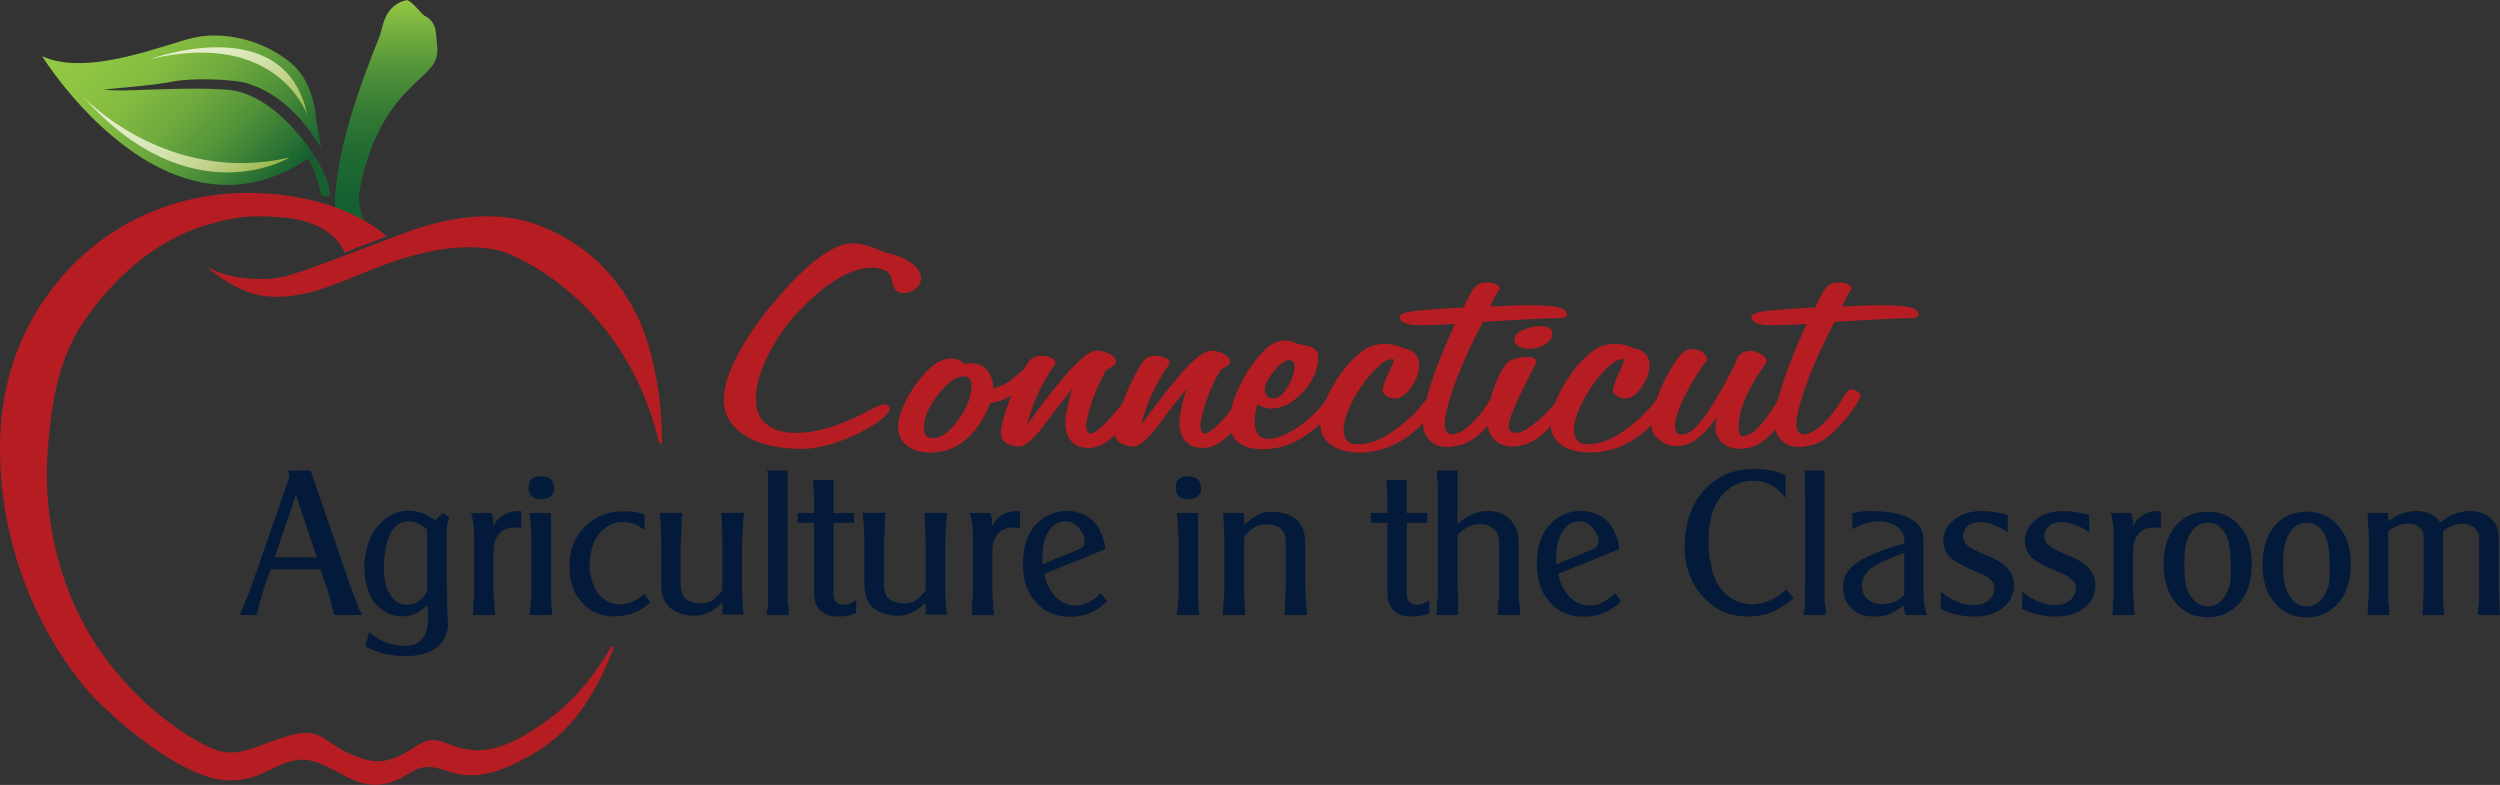 <?xml version="1.0" encoding="UTF-8"?>
<svg id="Layer_1" data-name="Layer 1" xmlns="http://www.w3.org/2000/svg" xmlns:xlink="http://www.w3.org/1999/xlink" viewBox="0 0 747.77 234.78">
  <rect x="0" y="0" width="747.77" height="234.78" fill="#333333" stroke="none"/>
  <defs>
    <style>
      .cls-1 {
        fill: url(#linear-gradient);
      }

      .cls-1, .cls-2, .cls-3, .cls-4, .cls-5, .cls-6, .cls-7 {
        stroke-width: 0px;
      }

      .cls-2 {
        fill: #b61d22;
      }

      .cls-3 {
        fill: url(#linear-gradient-4);
      }

      .cls-4 {
        fill: url(#linear-gradient-2);
      }

      .cls-5 {
        fill: url(#linear-gradient-3);
      }

      .cls-6 {
        fill: #041a3a;
      }

      .cls-7 {
        fill: #185f30;
      }
    </style>
    <linearGradient id="linear-gradient" x1="115.51" y1="0" x2="115.51" y2="70.37" gradientUnits="userSpaceOnUse">
      <stop offset="0" stop-color="#94c944"/>
      <stop offset=".13" stop-color="#75af3f"/>
      <stop offset=".3" stop-color="#519239"/>
      <stop offset=".47" stop-color="#357b35"/>
      <stop offset=".65" stop-color="#216b32"/>
      <stop offset=".82" stop-color="#156130"/>
      <stop offset="1" stop-color="#125e30"/>
    </linearGradient>
    <linearGradient id="linear-gradient-2" x1="359.1" y1="120.24" x2="280.23" y2="120.24" gradientTransform="translate(369.44 166.69) rotate(-135.3) scale(1 -1)" gradientUnits="userSpaceOnUse">
      <stop offset="0" stop-color="#94c944"/>
      <stop offset=".17" stop-color="#8fc543"/>
      <stop offset=".35" stop-color="#83bb41"/>
      <stop offset=".53" stop-color="#6faa3e"/>
      <stop offset=".71" stop-color="#529339"/>
      <stop offset=".88" stop-color="#2e7534"/>
      <stop offset="1" stop-color="#125e30"/>
    </linearGradient>
    <linearGradient id="linear-gradient-3" x1="342.14" y1="129.25" x2="285.16" y2="129.25" gradientTransform="translate(369.44 166.69) rotate(-135.3) scale(1 -1)" gradientUnits="userSpaceOnUse">
      <stop offset="0" stop-color="#e6f0cf"/>
      <stop offset=".19" stop-color="#e4eecb"/>
      <stop offset=".36" stop-color="#dee9c0"/>
      <stop offset=".52" stop-color="#d4e2ae"/>
      <stop offset=".67" stop-color="#c6d794"/>
      <stop offset=".82" stop-color="#b3c873"/>
      <stop offset=".97" stop-color="#9db74c"/>
      <stop offset="1" stop-color="#99b443"/>
    </linearGradient>
    <linearGradient id="linear-gradient-4" x1="335.4" y1="109.32" x2="290.33" y2="109.32" xlink:href="#linear-gradient-3"/>
  </defs>
  <path class="cls-1" d="M126.97,4.71c-1.31-.89-3.23-3.92-5.25-4.71-7.02,1.58-7.17,8.36-8.25,11.05-6.4,15.96-11.95,31.59-13.23,47.39-.08,1.02-.89,11.18,7.56,11.9,5.37.45-1.7-5.85-.23-13.39,1.96-10.1,5.64-21.77,16.11-31.63,5.42-5.1,7.71-6.63,7.02-12.12-.36-2.82.25-6.55-3.74-8.49Z"/>
  <path class="cls-2" d="M157.56,226.58c.99-.55,1.97-1.13,2.92-1.7,5.93-3.56,10.76-8.49,14.59-14.23,1.4-2.09,2.69-4.28,3.86-6.5,1.75-3.3,3.23-6.75,4.57-10.24l.02-.08c.11-.26.03-.54-.17-.62-.19-.08-.42.05-.54.29-4.88,8.4-11.1,16.23-19.05,21.92-6.05,4.34-13.94,9.39-21.7,8.97-2.24-.12-4.65-.63-6.76-1.41-2.37-.88-4.75-2.13-7.34-1.43-2.49.68-4.69,2.5-6.93,3.73-3.39,1.87-6.96,3.04-10.83,2.11-3.85-.92-7.46-2.65-10.75-4.85-1.65-1.1-3.24-2.4-5.18-2.96-4.14-1.19-8.96.81-12.85,2.11-4.49,1.52-8.49,3.68-13.39,3.36-2.46-.16-4.31-1.02-6.46-2.03-.01,0-23.26-10.92-37.12-37.5-12.78-24.51-10.28-49.23-10.28-49.23.94-13.81,2.84-28.39,10.87-40.13,8.77-12.82,21.38-24.26,36.3-28.7,9.01-2.68,13.37-3.23,23.2-2.42,7.3.6,15.5,3.35,18.51,10.5l12.57-4.82s-11.74-12.07-38.96-12.99c-24.93-.84-41.48,10.89-41.48,10.89,0,0-35.19,18.85-35.19,65.36s28.07,74.57,28.07,74.57c0,0,18,18.76,34.36,23.88,4.01,1.25,8.45,1.34,12.59.19,6.17-1.72,11.34-6.72,18.17-5.08,6.48,1.55,11.24,6.7,18.16,7.16,2.56.17,5.05-.4,7.39-1.41,3.1-1.34,5.76-3.93,9.31-3.9,3.46.03,6.63,1.84,10.02,2.31,6.87.95,13.53-1.82,19.48-5.16Z"/>
  <path class="cls-2" d="M195.11,107.53c1.88,8.11,2.81,14.69,2.89,24.38,0,.02,0,.05,0,.07,0,.42-.2.76-.45.76-.2,0-.36-.21-.42-.51-11.22-45.79-47.32-57.2-47.32-57.2-12.26-2.99-25.99.7-37.52,5.17-11.06,4.28-22.13,10.15-34.26,8.19-5.07-.82-11.64-4.5-16.45-8.83,0,0,.46.34,1.31.83-.43-.27-.86-.55-1.31-.83,6.7,4.19,17.27,4.44,22.62,3.35,6.14-1.26,24.72-8.8,37.29-13.41,11.8-4.33,25.75-6.82,37.96-2.71,3.38,1.13,6.77,2.67,9.85,4.45,10.14,5.85,17.68,14.83,22.32,25.51,1.5,3.46,2.61,7.11,3.47,10.78Z"/>
  <g>
    <path class="cls-7" d="M93.79,46.29s4.72,6.49,4.94,11.99c0,0-1.18,1.01-2.66.1,0,0-1.52-7.51-4.01-10.9l1.73-1.19Z"/>
    <path class="cls-4" d="M96.13,44.52s-.78-4.46-1.7-9.61c0,0-.4-10.23-7.36-16.03-8.54-7.11-20.11-9.51-28.75-7.68-8.64,1.83-32.08,11.98-45.71,5.6,0,0,37.55,60.92,81.2,29.52,0,0-11.22-18.49-26.06-19.51-14.84-1.02-32.14.99-36.54-.08,0,0,15.15-1.2,20.32-2.31,5.54-1.17,18.54-.79,22.67.57,4.13,1.35,13.62,5.15,21.94,19.53Z"/>
    <path class="cls-5" d="M86.67,47.08s-29.57,18.1-62-18.35c0,0,25.05,26.97,62,18.35Z"/>
    <path class="cls-3" d="M91.91,34.42s-8.74-25.78-46.79-16.79c0,0,40.21-14.87,46.79,16.79Z"/>
  </g>
  <g>
    <path class="cls-6" d="M71.71,183.94l.48-1.08.42-1.02.6-1.5.84-1.98.84-2.22.48-1.26,11.16-32.1-.24-2.04h6.6l11.75,34.08.49,1.38.8,2.09.75,1.93.58,1.63.54,1,.39,1.09h-8.24l-.24-1.02-.24-1.08-.48-1.68-.48-1.86c-.2-.64-.38-1.25-.54-1.83-.16-.58-.34-1.13-.54-1.65l-1.61-4.54h-14.82l-1.68,4.52-1.08,3.49-.54,1.87-.42,1.69-.24,1.08-.24,1.02h-5.1ZM82.15,166.72h12.62s-6.24-18.72-6.24-18.72l-6.38,18.72Z"/>
    <path class="cls-6" d="M130.21,155.68l2.28-2.22,1.86,1.2c-.36,1.2-.58,2.27-.66,3.21-.08.94-.12,2.69-.12,5.25v6.42l.18,11.82.18,4.32.06.72c0,3-1.08,5.39-3.24,7.17-2.16,1.78-5.3,2.67-9.42,2.67-.96,0-2.02-.06-3.18-.18-3.24-.36-6.18-1.24-8.82-2.64l1.08-4.32,1.26.96c2.6,1.72,4.92,2.7,6.96,2.94.84.12,1.6.18,2.28.18,2.48,0,4.29-.71,5.43-2.13,1.14-1.42,1.71-3.59,1.71-6.51v-1.74l-.3-1.8-.96.9c-.96.84-1.99,1.46-3.09,1.86-1.1.4-2.25.6-3.45.6-2.16,0-4.15-.66-5.97-1.98-1.82-1.32-3.16-3.12-4.02-5.4-.86-2.28-1.29-4.74-1.29-7.38,0-1.44.2-3.1.6-4.98.84-3.68,2.44-6.58,4.8-8.7,2.36-2.12,5-3.18,7.92-3.18,2.28,0,4.54.7,6.78,2.1l1.14.84ZM127.75,158.44l-.84-.72c-1.52-1.2-3.06-1.8-4.62-1.8-2.52,0-4.38,1.28-5.58,3.84-.48.96-.84,1.94-1.08,2.94-.56,2.48-.84,4.82-.84,7.02,0,2.32.27,4.26.81,5.82s1.32,2.84,2.34,3.84c1.02,1,2.31,1.5,3.87,1.5.96,0,1.9-.23,2.82-.69.92-.46,1.68-1.11,2.28-1.95l.84-1.62v-18.18Z"/>
    <path class="cls-6" d="M140.89,153.46h6.11c.24.6.4,1.22.49,1.86.08.64.12,1.34.12,2.1.36-.84.79-1.52,1.31-2.04,1.51-1.68,3.61-2.52,6.31-2.52h.66v5.04l-.48-.06h-.66c-.4-.04-.7-.06-.9-.06-1.92,0-3.44.62-4.56,1.85-1.12,1.23-1.68,3.01-1.68,5.32v13.38l.24,1.67v1.85l.18,1.08v1.02h-6.66l.18-1.08v-2.58l.24-1.98v-17.52c0-1.68-.06-3.03-.18-4.05-.12-1.02-.36-2.11-.72-3.27Z"/>
    <path class="cls-6" d="M158.11,145.9c0-2.28,1.16-3.42,3.48-3.42.55,0,1,.04,1.33.12.33.08.58.14.74.18.83.2,1.38.67,1.65,1.41.28.74.41,1.39.41,1.95,0,.96-.34,1.73-1.03,2.31-.69.58-1.62.87-2.81.87-2.52,0-3.78-1.14-3.78-3.42ZM158.35,183.94l.15-1.02.15-1.08.3-3.48v-17.58l-.3-5.58-.12-.78-.12-.96h6.42v26.34l.14,2.04.14,1.2.07.9h-6.84Z"/>
    <path class="cls-6" d="M192.79,153.82v4.8l-1.26-.9c-.84-.56-1.68-.96-2.52-1.2-.84-.24-1.74-.36-2.7-.36-2.2,0-4.17.76-5.91,2.28-1.74,1.52-2.93,3.66-3.57,6.42-.32,1.4-.48,2.76-.48,4.08,0,2,.37,3.96,1.11,5.88.74,1.92,1.82,3.39,3.24,4.41s3.03,1.53,4.83,1.53c1.96,0,3.88-.66,5.76-1.98.56-.36,1.04-.78,1.44-1.26l1.8,2.76-.78.6c-1.32.96-2.54,1.69-3.66,2.19-1.12.5-2.3.85-3.54,1.05-.4.08-.86.14-1.38.18-.52.04-1,.06-1.44.06-3.96,0-7.18-1.36-9.66-4.08-2.48-2.72-3.72-6.34-3.72-10.86,0-4.88,1.53-8.85,4.59-11.91,3.06-3.06,6.93-4.59,11.61-4.59,1,0,1.88.04,2.64.12.76.08,1.64.26,2.64.54l.96.24Z"/>
    <path class="cls-6" d="M197.35,153.4h6.78l-.24,1.32v2.16c0,1.28-.04,2.33-.12,3.15-.08.82-.14,1.55-.18,2.19v12.48c0,1.76.36,3.08,1.08,3.96.72.88,1.9,1.44,3.54,1.68.72.08,1.24.12,1.56.12,1.16,0,2.16-.23,3-.69.84-.46,1.78-1.31,2.82-2.55l.48-.66v-14.04c0-1.68-.05-3.54-.15-5.58-.1-2.04-.15-3.22-.15-3.54h6.78l-.18,1.62-.18,1.98c0,.84-.04,1.86-.12,3.06-.08,1.2-.12,2.02-.12,2.46v12.48c0,3.32.16,6.26.48,8.82h-6.36v-3.66l-.6.65c-1.6,1.5-3.33,2.5-5.2,3.02-.84.24-1.71.35-2.63.35-.76,0-1.32-.04-1.67-.12-2.83-.44-4.9-1.41-6.22-2.9-1.32-1.5-1.97-3.66-1.97-6.5v-12.28l-.18-5.63-.24-1.8v-1.56Z"/>
    <path class="cls-6" d="M229.33,183.94l.06-1.08.3-1.02v-6.96l.06-.3v-26.76l-.06-1.44v-4.68l-.3-.96h6.18v39.54l.3,1.56v2.1h-6.54Z"/>
    <path class="cls-6" d="M238.57,156.4v-2.94h4.98l-.06-.84v-4.56l-.15-2.4-.08-1.08-.07-1.02h6.12v9.9h6.18v2.94h-6.18v21.17c0,1.08.26,1.91.79,2.47.53.56,1.26.84,2.2.84.69,0,1.38-.15,2.08-.45.69-.3,1.26-.63,1.71-.99v3.96c-1.12.44-2.26.74-3.42.9-.44.04-.82.07-1.14.09-.32.02-.58.03-.78.03-2.36,0-4.16-.62-5.4-1.86-1.24-1.24-1.86-3-1.86-5.28v-20.88h-4.92Z"/>
    <path class="cls-6" d="M258.13,153.4h6.78l-.24,1.32v2.16c0,1.28-.04,2.33-.12,3.15-.08.82-.14,1.55-.18,2.19v12.48c0,1.76.36,3.08,1.08,3.96.72.88,1.9,1.44,3.54,1.68.72.08,1.24.12,1.56.12,1.16,0,2.16-.23,3-.69.84-.46,1.78-1.31,2.82-2.55l.48-.66v-14.04c0-1.68-.05-3.54-.15-5.58-.1-2.04-.15-3.22-.15-3.54h6.78l-.18,1.62-.18,1.98c0,.84-.04,1.86-.12,3.06-.08,1.2-.12,2.02-.12,2.46v12.48c0,3.32.16,6.26.48,8.82h-6.36v-3.66l-.6.65c-1.6,1.5-3.33,2.5-5.2,3.02-.84.24-1.71.35-2.63.35-.76,0-1.32-.04-1.67-.12-2.83-.44-4.9-1.41-6.22-2.9-1.32-1.5-1.97-3.66-1.97-6.5v-12.28l-.18-5.63-.24-1.8v-1.56Z"/>
    <path class="cls-6" d="M290.1,153.46h6.11c.24.6.4,1.22.49,1.86.08.64.12,1.34.12,2.1.36-.84.79-1.52,1.31-2.04,1.51-1.68,3.61-2.52,6.31-2.52h.66v5.04l-.48-.06h-.66c-.4-.04-.7-.06-.9-.06-1.92,0-3.44.62-4.56,1.85-1.12,1.23-1.68,3.01-1.68,5.32v13.38l.24,1.67v1.85l.18,1.08v1.02h-6.66l.18-1.08v-2.58l.24-1.98v-17.52c0-1.68-.06-3.03-.18-4.05-.12-1.02-.36-2.11-.72-3.27Z"/>
    <path class="cls-6" d="M330.6,164.26l-18.24,7.38c.2,1.2.58,2.4,1.14,3.6.92,1.92,2.09,3.38,3.51,4.38,1.42,1,2.99,1.5,4.71,1.5,2.44,0,4.72-1,6.84-3l.72-.72,1.86,2.4-.84.84c-2.28,1.96-4.78,3.16-7.5,3.6-.4.08-.85.14-1.35.18-.5.04-.97.06-1.41.06-4.08,0-7.42-1.38-10.02-4.14-2.72-2.88-4.08-6.76-4.08-11.64,0-5.16,1.34-9.14,4.02-11.94,1.28-1.32,2.71-2.31,4.29-2.97,1.58-.66,3.21-.99,4.89-.99,1.92,0,3.72.43,5.4,1.29,1.68.86,3,2.09,3.96,3.69.24.48.42.84.54,1.08.36.72.65,1.39.87,2.01.22.62.35,1.03.39,1.23.2.72.3,1.44.3,2.16ZM323.1,164.13c.88-.4,1.33-1.16,1.33-2.28,0-1.2-.55-2.48-1.65-3.86-1.1-1.38-2.47-2.07-4.11-2.07-1.04,0-2.02.29-2.94.87-.92.58-1.7,1.43-2.34,2.54-.64,1.12-1.07,2.32-1.29,3.62-.22,1.3-.33,2.94-.33,4.94l-.02.9,11.35-4.66Z"/>
    <path class="cls-6" d="M351.66,145.9c0-2.28,1.16-3.42,3.48-3.42.55,0,1,.04,1.33.12.33.08.58.14.74.18.83.2,1.38.67,1.65,1.41.28.74.41,1.39.41,1.95,0,.96-.34,1.73-1.03,2.31-.69.58-1.62.87-2.81.87-2.52,0-3.78-1.14-3.78-3.42ZM351.9,183.94l.15-1.02.15-1.08.3-3.48v-17.58l-.3-5.58-.12-.78-.12-.96h6.42v26.34l.14,2.04.14,1.2.07.9h-6.84Z"/>
    <path class="cls-6" d="M365.7,183.94l.12-1.5.18-2.16.24-5.46v-12.54l-.18-5.58-.06-1.56-.18-1.68h6.3v3.66l.6-.6,1.62-1.32c1.96-1.44,3.96-2.16,6-2.16.64,0,1.32.06,2.04.18,2.72.4,4.74,1.37,6.06,2.91,1.32,1.54,1.98,3.71,1.98,6.51v12.24c0,.52.04,1.5.12,2.94s.12,2.36.12,2.76l.24,1.8v1.56h-6.78l.24-1.32v-2.16l.24-5.41v-12.45c0-1.8-.35-3.14-1.05-4-.7-.86-1.89-1.43-3.57-1.71-.44-.04-.76-.06-.96-.06-.36-.04-.68-.04-.96,0-1.12.12-2.07.4-2.85.84-.78.44-1.61,1.2-2.49,2.28l-.6.72v14.13c0,1.85.03,3.4.09,4.66.06,1.26.15,2.76.27,4.48h-6.78Z"/>
    <path class="cls-6" d="M410.04,156.4v-2.94h4.98l-.06-.84v-4.56l-.15-2.4-.08-1.08-.07-1.02h6.12v9.9h6.18v2.94h-6.18v21.17c0,1.08.26,1.91.79,2.47.53.56,1.26.84,2.2.84.69,0,1.38-.15,2.08-.45.69-.3,1.26-.63,1.71-.99v3.96c-1.12.44-2.26.74-3.42.9-.44.04-.82.07-1.14.09-.32.02-.58.03-.78.03-2.36,0-4.16-.62-5.4-1.86-1.24-1.24-1.86-3-1.86-5.28v-20.88h-4.92Z"/>
    <path class="cls-6" d="M429.6,183.94l.24-1.02v-2.88l.24-1.74v-33.6l-.24-1.86v-2.1h6.12v16.14l.66-.66c1.84-1.6,3.74-2.62,5.7-3.06.44-.12.9-.2,1.38-.24.48-.04,1-.06,1.56-.06,2.72,0,4.9.88,6.54,2.64,1.64,1.76,2.46,4.06,2.46,6.9v15.9l.36,3.54v2.1h-6.66l.12-1.08v-2.46l.36-2.1v-15.66l-.18-1.86c-.2-1.2-.81-2.17-1.83-2.91-1.02-.74-2.27-1.11-3.75-1.11-1.36,0-2.72.38-4.08,1.14-.64.36-1.28.82-1.92,1.38l-.72.72v16.57l.18,1.75v5.63h-6.54Z"/>
    <path class="cls-6" d="M484.32,164.26l-18.24,7.38c.2,1.2.58,2.4,1.14,3.6.92,1.92,2.09,3.38,3.51,4.38,1.42,1,2.99,1.5,4.71,1.5,2.44,0,4.72-1,6.84-3l.72-.72,1.86,2.4-.84.84c-2.28,1.96-4.78,3.16-7.5,3.6-.4.08-.85.14-1.35.18-.5.04-.97.06-1.41.06-4.08,0-7.42-1.38-10.02-4.14-2.72-2.88-4.08-6.76-4.08-11.64,0-5.16,1.34-9.14,4.02-11.94,1.28-1.32,2.71-2.31,4.29-2.97,1.58-.66,3.21-.99,4.89-.99,1.92,0,3.72.43,5.4,1.29,1.68.86,3,2.09,3.96,3.69.24.48.42.84.54,1.08.36.72.65,1.39.87,2.01.22.62.35,1.03.39,1.23.2.72.3,1.44.3,2.16ZM476.81,164.13c.88-.4,1.33-1.16,1.33-2.28,0-1.2-.55-2.48-1.65-3.86-1.1-1.38-2.47-2.07-4.11-2.07-1.04,0-2.02.29-2.94.87-.92.58-1.7,1.43-2.34,2.54-.64,1.12-1.07,2.32-1.29,3.62-.22,1.3-.33,2.94-.33,4.94l-.02.9,11.35-4.66Z"/>
    <path class="cls-6" d="M534.06,142.12v6.78l-1.38-1.62c-2.32-2.32-5.1-3.48-8.34-3.48-2,0-3.92.49-5.76,1.47-1.84.98-3.38,2.43-4.62,4.35-.96,1.4-1.69,3.14-2.19,5.22-.5,2.08-.75,4.44-.75,7.08,0,1.64.12,3.36.36,5.16l.9,4.08c.92,3.08,2.44,5.45,4.56,7.11,2.12,1.66,4.56,2.49,7.32,2.49s5.7-1.02,8.46-3.06l1.68-1.44,2.16,2.58-1.14,1.02c-1.48,1.2-3.04,2.17-4.68,2.91-1.64.74-3.34,1.23-5.1,1.47-.92.12-1.82.18-2.7.18-5.32,0-9.78-1.94-13.38-5.82-3.72-4-5.58-9.08-5.58-15.24,0-2.24.26-4.48.78-6.72,1.2-5.12,3.57-9.13,7.11-12.03,3.54-2.9,7.83-4.35,12.87-4.35,1.08,0,2.39.09,3.93.27,1.54.18,3.37.71,5.49,1.59Z"/>
    <path class="cls-6" d="M539.52,183.94l.06-1.08.3-1.02v-6.96l.06-.3v-26.76l-.06-1.44v-4.68l-.3-.96h6.18v39.54l.3,1.56v2.1h-6.54Z"/>
    <path class="cls-6" d="M569.58,162.52v-1.08c0-1.52-.72-2.82-2.16-3.9-1.44-1.08-3.28-1.62-5.52-1.62-1.6,0-3.26.34-4.98,1.02l-1.53.66-.74.36-.61.36v-4.8c1.16-.24,2.09-.41,2.79-.51.7-.1,1.49-.15,2.37-.15,5.44,0,9.49.74,12.15,2.22,2.66,1.48,3.99,3.58,3.99,6.3v15.6c0,2.56.32,4.88.96,6.96h-6.36c-.2-.6-.33-1.11-.39-1.53-.06-.42-.05-.91.03-1.47l-.72.54c-1.16.84-2.25,1.49-3.29,1.95-1.04.46-1.89.74-2.57.84-.68.1-1.21.15-1.58.15h-.87c-2.79,0-5.03-.81-6.73-2.43-1.7-1.62-2.54-3.73-2.54-6.33s.92-4.56,2.77-6.24c2.05-1.88,5.5-3.64,10.35-5.28l2.35-.78,1.45-.42,1.38-.42ZM569.58,165.34l-2.64,1.02-1.86.78-1.44.6-1.8.9c-.92.52-1.6.94-2.04,1.26-.44.32-.86.72-1.26,1.2-1.08,1.12-1.62,2.48-1.62,4.08,0,2.2.92,3.8,2.76,4.8,1.04.52,2.12.78,3.24.78.32,0,.69-.03,1.11-.09s1.03-.19,1.83-.39c.8-.2,1.66-.64,2.58-1.32l1.14-.9v-12.72Z"/>
    <path class="cls-6" d="M580.44,182.14l.12-5.16c.52.44.84.7.96.78.28.24.64.48,1.08.72,1.28.84,2.59,1.47,3.93,1.89,1.34.42,2.59.63,3.75.63,1.6,0,2.95-.36,4.05-1.08,1.1-.72,1.79-1.66,2.07-2.82.12-.44.18-.84.18-1.2,0-1.48-1.08-2.78-3.24-3.9l-1.02-.48-2.16-.96-1.8-.78c-1.16-.56-2.08-1.04-2.76-1.44-.68-.4-1.26-.78-1.74-1.14-1.72-1.4-2.58-3.2-2.58-5.4,0-2.72,1.27-4.98,3.8-6.78,2.09-1.44,4.67-2.16,7.73-2.16,2.01,0,4.12.28,6.34.84l1.39.36v5.16l-1.81-1.14c-2.41-1.28-4.6-1.92-6.57-1.92-1.21,0-2.21.25-3.01.75-.8.5-1.39,1.17-1.75,2.01l-.24.84v.72c0,.84.28,1.57.84,2.19.56.62,1.54,1.29,2.94,2.01l1.14.54,2.4.96c5.28,2.16,7.92,5.06,7.92,8.7,0,.56-.02,1-.06,1.32-.04.32-.16.8-.36,1.44-.56,1.96-1.86,3.58-3.9,4.86-2.04,1.28-4.62,1.92-7.74,1.92h-1.62c-.76-.12-1.32-.2-1.68-.24-1.6-.24-3.16-.66-4.68-1.26l-1.92-.78Z"/>
    <path class="cls-6" d="M604.8,182.14l.12-5.16c.52.44.84.7.96.78.28.24.64.48,1.08.72,1.28.84,2.59,1.47,3.93,1.89,1.34.42,2.59.63,3.75.63,1.6,0,2.95-.36,4.05-1.08,1.1-.72,1.79-1.66,2.07-2.82.12-.44.18-.84.18-1.2,0-1.48-1.08-2.78-3.24-3.9l-1.02-.48-2.16-.96-1.8-.78c-1.16-.56-2.08-1.04-2.76-1.44-.68-.4-1.26-.78-1.74-1.14-1.72-1.4-2.58-3.2-2.58-5.4,0-2.72,1.27-4.98,3.8-6.78,2.09-1.44,4.67-2.16,7.73-2.16,2.01,0,4.12.28,6.34.84l1.39.36v5.16l-1.81-1.14c-2.41-1.28-4.6-1.92-6.57-1.92-1.21,0-2.21.25-3.01.75-.8.5-1.39,1.17-1.75,2.01l-.24.84v.72c0,.84.28,1.57.84,2.19.56.62,1.54,1.29,2.94,2.01l1.14.54,2.4.96c5.28,2.16,7.92,5.06,7.92,8.7,0,.56-.02,1-.06,1.32-.04.32-.16.8-.36,1.44-.56,1.96-1.86,3.58-3.9,4.86-2.04,1.28-4.62,1.92-7.74,1.92h-1.62c-.76-.12-1.32-.2-1.68-.24-1.6-.24-3.16-.66-4.68-1.26l-1.92-.78Z"/>
    <path class="cls-6" d="M631.32,153.46h6.11c.24.6.4,1.22.49,1.86.08.64.12,1.34.12,2.1.36-.84.79-1.52,1.31-2.04,1.51-1.68,3.61-2.52,6.31-2.52h.66v5.04l-.48-.06h-.66c-.4-.04-.7-.06-.9-.06-1.92,0-3.44.62-4.56,1.85-1.12,1.23-1.68,3.01-1.68,5.32v13.38l.24,1.67v1.85l.18,1.08v1.02h-6.66l.18-1.08v-2.58l.24-1.98v-17.52c0-1.68-.06-3.03-.18-4.05-.12-1.02-.36-2.11-.72-3.27Z"/>
    <path class="cls-6" d="M647.16,168.79c0-4.43,1.02-8.02,3.06-10.78,2.04-2.75,4.7-4.35,7.98-4.79.72-.12,1.44-.18,2.16-.18,3.88,0,7.05,1.41,9.51,4.22,2.46,2.81,3.69,6.66,3.69,11.53s-1.24,8.73-3.72,11.59c-2.48,2.85-5.66,4.28-9.54,4.28-.68,0-1.38-.06-2.1-.18-3.28-.48-5.94-2.1-7.98-4.88-2.04-2.77-3.06-6.38-3.06-10.81ZM653.33,168.79c0,2.63.16,4.65.48,6.05.32,1.4.88,2.65,1.68,3.77,1.32,1.84,2.96,2.75,4.92,2.75s3.62-.92,4.86-2.75c.68-1.04,1.18-2.03,1.5-2.99.32-.96.48-2.21.48-3.77,0-3.59-.13-6.33-.39-8.23-.26-1.9-.79-3.42-1.59-4.58-1.28-1.79-2.92-2.69-4.92-2.69s-3.58.9-4.86,2.69c-.76,1.04-1.31,2.31-1.65,3.8-.34,1.5-.51,3.48-.51,5.96Z"/>
    <path class="cls-6" d="M676.73,168.79c0-4.43,1.02-8.02,3.06-10.78,2.04-2.75,4.7-4.35,7.98-4.79.72-.12,1.44-.18,2.16-.18,3.88,0,7.05,1.41,9.51,4.22,2.46,2.81,3.69,6.66,3.69,11.53s-1.24,8.73-3.72,11.59c-2.48,2.85-5.66,4.28-9.54,4.28-.68,0-1.38-.06-2.1-.18-3.28-.48-5.94-2.1-7.98-4.88-2.04-2.77-3.06-6.38-3.06-10.81ZM682.91,168.79c0,2.63.16,4.65.48,6.05.32,1.4.88,2.65,1.68,3.77,1.32,1.84,2.96,2.75,4.92,2.75s3.62-.92,4.86-2.75c.68-1.04,1.18-2.03,1.5-2.99.32-.96.48-2.21.48-3.77,0-3.59-.13-6.33-.39-8.23-.26-1.9-.79-3.42-1.59-4.58-1.28-1.79-2.92-2.69-4.92-2.69s-3.58.9-4.86,2.69c-.76,1.04-1.31,2.31-1.65,3.8-.34,1.5-.51,3.48-.51,5.96Z"/>
    <path class="cls-6" d="M708.11,183.94l.12-1.02v-1.08l.1-1.8.2-1.74v-3.42.42-16.26l-.2-1.86-.1-1.62v-2.1h6.12v2.52l1.56-1.14c1.08-.68,2.19-1.18,3.33-1.5,1.14-.32,2.27-.48,3.39-.48,3.32,0,5.74,1.14,7.26,3.42,1.2-1.04,2.57-1.87,4.11-2.49,1.54-.62,3.11-.93,4.71-.93,2.28,0,4.2.58,5.76,1.74,1.56,1.16,2.48,2.68,2.76,4.56l.18,2.58v16.56l.14,2.04.07,1.5.07,1.02.07,1.08h-6.66l.08-1.08.08-1.02.17-1.5.08-2.04v-17.79c-.12-1.13-.64-2.05-1.57-2.78-.92-.72-2.09-1.09-3.5-1.09-1.05,0-2.09.23-3.14.69-1.05.46-1.89,1.02-2.53,1.66v19.3l.06,1.56.12,1.98.06,1.14.06.96h-6.54l.06-1.03.12-1.09.12-1.87.06-1.69.06-1.69v-15.55l-.12-1.46c-.12-.82-.61-1.51-1.47-2.07-.86-.56-1.91-.85-3.15-.85-1,0-2.08.24-3.24.72-.68.32-1.19.58-1.53.78-.34.2-.71.48-1.11.84v21.04l.3,1.81v2.11h-6.54Z"/>
  </g>
  <g>
    <path class="cls-2" d="M264.42,75.43c3.38.68,6.06,1.73,8.05,3.15,1.99,1.42,2.99,2.97,2.99,4.64,0,1.21-.52,2.25-1.56,3.13-1.04.88-2.21,1.32-3.51,1.32-1.08,0-1.91-.31-2.47-.93-.56-.62-1.04-1.93-1.43-3.94-.13-.74-.74-1.38-1.82-1.92-1.08-.54-2.38-.81-3.9-.81-2.73,0-5.71.87-8.93,2.6-3.23,1.73-6.59,4.27-10.1,7.61-4.76,4.48-8.56,9.42-11.4,14.8-2.84,5.38-4.25,10.22-4.25,14.52,0,3.12,1.06,5.55,3.18,7.28,2.12,1.73,5.04,2.6,8.77,2.6,2.38,0,4.91-.32,7.6-.97s5.61-1.65,8.77-3.02c1.43-.62,3.29-1.53,5.58-2.74,2.29-1.21,3.9-1.81,4.81-1.81.35,0,.65.13.91.39s.39.58.39.95c0,.65-.57,1.49-1.72,2.53-1.15,1.04-2.78,2.16-4.9,3.36-3.38,1.92-6.81,3.41-10.29,4.48-3.49,1.07-6.61,1.6-9.38,1.6-7.14,0-12.82-1.34-17.02-4.01-4.2-2.67-6.3-6.29-6.3-10.83,0-4.02,1.75-9.11,5.26-15.28,3.51-6.17,8.36-12.56,14.55-19.18,3.77-3.99,7.23-7.01,10.39-9.07s5.91-3.08,8.25-3.08c1.38,0,2.87.22,4.45.67,1.58.45,3.26,1.11,5.03,1.97Z"/>
    <path class="cls-2" d="M288.38,108.87l.26-.05c.82-.09,1.51-.14,2.08-.14,1.86,0,3.38.68,4.55,2.04,1.17,1.36,1.77,3.17,1.82,5.43,2.29-.49,4.39-1.59,6.3-3.29,1.91-1.7,3.14-2.55,3.7-2.55.65,0,1.17.12,1.56.35.39.23.58.55.58.95,0,.5-.2.99-.58,1.48-.39.5-1,1.05-1.82,1.67-1.6,1.67-3.29,2.99-5.07,3.97-1.78.97-3.64,1.58-5.58,1.83-1.91,4.82-4.37,8.5-7.4,11.02-3.03,2.52-6.52,3.78-10.46,3.78-2.95,0-5.29-.69-7.05-2.06-1.75-1.38-2.63-3.25-2.63-5.64,0-2.07.71-4.57,2.14-7.49,1.43-2.92,3.33-5.71,5.71-8.37,1.34-1.51,2.67-2.65,3.99-3.41,1.32-.76,2.65-1.14,3.99-1.14.87,0,1.63.14,2.31.42.67.28,1.2.68,1.59,1.21ZM276.36,128.17c0,.99.23,1.72.68,2.2.45.48,1.16.72,2.11.72,2.29,0,4.77-1.81,7.44-5.43,2.66-3.62,3.99-7.1,3.99-10.44,0-.83-.22-1.48-.65-1.95-.43-.46-1.02-.7-1.75-.7-2.17,0-4.68,1.79-7.53,5.36-2.86,3.57-4.29,6.98-4.29,10.23Z"/>
    <path class="cls-2" d="M320.66,116.48c-2.25,2.63-4.83,5.92-7.73,9.88-3.55,4.79-6.21,7.19-7.99,7.19-1.64,0-2.99-.36-4.03-1.09-1.04-.73-1.56-1.72-1.56-2.99,0-1.55.7-4.34,2.11-8.4,1.41-4.05,3.19-7.9,5.36-11.55.74-1.27,1.44-2.1,2.11-2.5.67-.4,1.59-.6,2.76-.6,1,0,1.92.21,2.76.63.84.42,1.27.9,1.27,1.46,0,.12-.28.6-.84,1.44-3.64,5.32-6.19,11.01-7.66,17.07,5.76-7.92,10.25-13.58,13.47-17,3.22-3.42,5.68-5.13,7.37-5.13,1.38,0,2.68.34,3.9,1.02,1.21.68,1.82,1.45,1.82,2.32,0,.53-.43,1.04-1.3,1.53-.87.5-1.32.74-1.36.74-.22.22-.63.89-1.23,2.02-.61,1.13-1.26,2.48-1.95,4.06-.91,2.23-1.65,4.37-2.21,6.42-.56,2.06-.84,3.58-.84,4.57,0,.65.12,1.16.36,1.53.24.37.57.56,1.01.56,1.38,0,4.03-2.37,7.92-7.1.69-.87,1.23-1.53,1.62-1.99.13-.15.3-.4.52-.74.43-.71,1.02-1.07,1.75-1.07.43,0,1.01.22,1.72.67.71.45,1.07.83,1.07,1.14,0,.62-1.01,2.24-3.02,4.87-2.01,2.63-4.25,4.84-6.72,6.63-.87.62-1.75,1.09-2.66,1.42-.91.32-1.84.49-2.79.49-2.21,0-3.93-.65-5.16-1.95-1.23-1.3-1.85-3.12-1.85-5.47,0-1.08.16-2.46.49-4.13.33-1.67.83-3.65,1.53-5.94Z"/>
    <path class="cls-2" d="M354.81,116.48c-2.25,2.63-4.83,5.92-7.73,9.88-3.55,4.79-6.21,7.19-7.99,7.19-1.64,0-2.99-.36-4.03-1.09-1.04-.73-1.56-1.72-1.56-2.99,0-1.55.7-4.34,2.11-8.4,1.41-4.05,3.19-7.9,5.36-11.55.74-1.27,1.44-2.1,2.11-2.5.67-.4,1.59-.6,2.76-.6,1,0,1.92.21,2.76.63.84.42,1.27.9,1.27,1.46,0,.12-.28.6-.84,1.44-3.64,5.32-6.19,11.01-7.66,17.07,5.76-7.92,10.25-13.58,13.47-17,3.22-3.42,5.68-5.13,7.37-5.13,1.38,0,2.68.34,3.9,1.02,1.21.68,1.82,1.45,1.82,2.32,0,.53-.43,1.04-1.3,1.53-.87.5-1.32.74-1.36.74-.22.22-.63.89-1.23,2.02-.61,1.13-1.26,2.48-1.95,4.06-.91,2.23-1.65,4.37-2.21,6.42-.56,2.06-.84,3.58-.84,4.57,0,.65.12,1.16.36,1.53.24.37.57.56,1.01.56,1.38,0,4.03-2.37,7.92-7.1.69-.87,1.23-1.53,1.62-1.99.13-.15.3-.4.52-.74.43-.71,1.02-1.07,1.75-1.07.43,0,1.01.22,1.72.67.71.45,1.07.83,1.07,1.14,0,.62-1.01,2.24-3.02,4.87-2.01,2.63-4.25,4.84-6.72,6.63-.87.62-1.75,1.09-2.66,1.42-.91.32-1.84.49-2.79.49-2.21,0-3.93-.65-5.16-1.95-1.23-1.3-1.85-3.12-1.85-5.47,0-1.08.16-2.46.49-4.13.33-1.67.83-3.65,1.53-5.94Z"/>
    <path class="cls-2" d="M376.18,120.84c-.3.8-.53,1.62-.68,2.44-.15.82-.23,1.69-.23,2.62,0,1.76.33,3.1,1.01,4.01.67.91,1.66,1.37,2.96,1.37,2.42,0,5.29-1.08,8.6-3.25,3.31-2.16,6.2-4.9,8.67-8.21.22-.28.52-.7.91-1.25.87-1.27,1.54-1.9,2.01-1.9s.93.18,1.36.53c.43.36.65.78.65,1.28,0,.62-.52,1.64-1.56,3.06-1.04,1.42-2.42,2.94-4.16,4.55-3.2,2.94-6.2,5.05-8.99,6.33-2.79,1.28-5.77,1.93-8.93,1.93-3.33,0-5.83-.69-7.5-2.06-1.67-1.38-2.5-3.44-2.5-6.19,0-2.91.96-6.39,2.89-10.44,1.93-4.05,4.38-7.64,7.37-10.76.95-.99,1.98-1.75,3.08-2.27,1.1-.53,2.2-.79,3.28-.79.56,0,1.12.08,1.69.23.56.16,1.21.4,1.95.74.61.12,1.38.28,2.34.46,2.6.5,3.9,1.61,3.9,3.34,0,3.9-1.54,7.47-4.61,10.72-3.07,3.25-6.26,4.87-9.55,4.87-.69,0-1.38-.12-2.05-.35-.67-.23-1.31-.56-1.92-1ZM380.86,119.22c1.43,0,2.85-1.13,4.25-3.39,1.41-2.26,2.11-4.48,2.11-6.68,0-.37-.16-.7-.49-1-.33-.29-.7-.44-1.14-.44-1.21,0-2.73,1.11-4.55,3.32s-2.73,4-2.73,5.36c0,.87.23,1.55.68,2.06.46.51,1.07.77,1.85.77Z"/>
    <path class="cls-2" d="M417.03,107.48l-.52-.05c-.61,0-1.25.16-1.92.46-.67.31-1.31.76-1.92,1.35-3.08,2.81-5.64,6.13-7.7,9.95-2.06,3.82-3.08,6.93-3.08,9.35,0,1.45.35,2.54,1.04,3.27s1.75,1.09,3.18,1.09c2.29,0,4.69-.63,7.18-1.88,2.49-1.25,5.21-3.19,8.15-5.82,1.38-1.24,2.68-2.62,3.9-4.15,1.21-1.53,1.95-2.3,2.21-2.3.39,0,.89.16,1.49.46.61.31.91.63.91.97,0,.5-.39,1.34-1.17,2.53s-1.82,2.47-3.12,3.83c-2.64,2.85-5.6,5.03-8.87,6.54-3.27,1.51-6.59,2.27-9.97,2.27-3.64,0-6.53-.75-8.67-2.25-2.14-1.5-3.21-3.53-3.21-6.1,0-3.46,1.33-7.45,3.99-11.97,2.66-4.51,5.72-7.99,9.19-10.44.91-.62,1.86-1.06,2.86-1.32,1-.26,2.17-.39,3.51-.39.95,0,1.85.11,2.69.32.84.22,1.74.56,2.7,1.02,1.43.19,2.55.71,3.38,1.58.82.87,1.23,1.98,1.23,3.34,0,2.13-.78,4.35-2.34,6.63-1.56,2.29-3.18,3.43-4.87,3.43-.95,0-1.81-.26-2.57-.77-.76-.51-1.14-1.07-1.14-1.69,0-.96.5-2.48,1.49-4.57,1-2.09,1.64-3.66,1.95-4.71Z"/>
    <path class="cls-2" d="M435.15,96.91c-2.38.12-4.52.22-6.43.28-1.91.06-3.31.09-4.22.09-1.86,0-3.3-.22-4.32-.65-1.02-.43-1.53-1.04-1.53-1.81,0-.71,1.08-1.25,3.25-1.62,2.17-.37,7.47-.79,15.91-1.25,1.43-3.25,2.58-5.3,3.44-6.17s1.99-1.3,3.38-1.3c1.12,0,2.07.17,2.83.51.76.34,1.14.77,1.14,1.3-1.43,2.32-2.36,4.11-2.79,5.38,2.21-.12,4.32-.22,6.33-.28,2.01-.06,3.84-.09,5.49-.09,4.07,0,6.93.22,8.57.65,1.64.43,2.47,1.18,2.47,2.23,0,.37-.26.63-.78.79-.52.16-1.67.23-3.44.23-1.99,0-5.36.15-10.1.44-4.74.29-8.35.5-10.81.63-3.51,6.65-6.29,12.8-8.35,18.46-2.06,5.66-3.08,9.79-3.08,12.39,0,.87.2,1.55.62,2.04.41.5.96.74,1.66.74,1.08,0,2.34-.51,3.77-1.53s2.92-2.47,4.48-4.36c1.13-1.39,2.22-2.99,3.28-4.8,1.06-1.81,1.79-2.71,2.17-2.71.82,0,1.56.19,2.21.56.65.37.97.79.97,1.25,0,.65-.8,2.11-2.4,4.38-1.6,2.27-3.59,4.54-5.97,6.8-1.39,1.36-2.94,2.4-4.68,3.11s-3.55,1.07-5.46,1.07c-2.17,0-3.9-.67-5.2-2.02-1.3-1.35-1.95-3.16-1.95-5.45,0-2.72.82-6.59,2.47-11.62,1.65-5.03,4-10.91,7.08-17.65Z"/>
    <path class="cls-2" d="M452.42,133.55c-2.29,0-4.12-.7-5.49-2.09-1.36-1.39-2.05-3.29-2.05-5.71,0-2.81.65-6.03,1.95-9.65s2.6-6.09,3.9-7.42c.52-.59,1.34-1.05,2.47-1.39,1.13-.34,2.38-.51,3.77-.51.78,0,1.4.13,1.85.39.45.26.68.64.68,1.14,0,.19-.3.83-.91,1.95-.39.74-.71,1.36-.97,1.86l-.84,1.72c-3.68,7.17-5.52,11.69-5.52,13.54,0,.71.18,1.24.55,1.58.37.34.94.51,1.72.51,1.12,0,2.75-.77,4.87-2.32,2.12-1.55,4.22-3.56,6.3-6.03.26-.34.63-.83,1.1-1.48.74-1.02,1.3-1.53,1.69-1.53.52,0,1.05.18,1.59.53.54.36.81.78.81,1.28,0,.22-.76,1.24-2.27,3.06-.74.9-1.32,1.61-1.75,2.13-2.51,3.06-4.81,5.23-6.88,6.52-2.08,1.28-4.26,1.92-6.56,1.92ZM457.49,104.33c-1.34,0-2.43-.25-3.25-.74-.82-.49-1.23-1.17-1.23-2.04,0-1.14.84-2.09,2.53-2.85,1.69-.76,3.44-1.14,5.26-1.14,1.17,0,2.05.2,2.63.6.58.4.88.99.88,1.76,0,1.11-.7,2.13-2.11,3.04-1.41.91-2.98,1.37-4.71,1.37Z"/>
    <path class="cls-2" d="M485.93,107.48l-.52-.05c-.61,0-1.25.16-1.92.46-.67.31-1.31.76-1.92,1.35-3.08,2.81-5.64,6.13-7.7,9.95-2.06,3.82-3.08,6.93-3.08,9.35,0,1.45.35,2.54,1.04,3.27s1.75,1.09,3.18,1.09c2.29,0,4.69-.63,7.18-1.88,2.49-1.25,5.21-3.19,8.15-5.82,1.38-1.24,2.68-2.62,3.9-4.15,1.21-1.53,1.95-2.3,2.21-2.3.39,0,.89.16,1.49.46.61.31.91.63.91.97,0,.5-.39,1.34-1.17,2.53s-1.82,2.47-3.12,3.83c-2.64,2.85-5.6,5.03-8.87,6.54-3.27,1.51-6.59,2.27-9.97,2.27-3.64,0-6.53-.75-8.67-2.25-2.14-1.5-3.21-3.53-3.21-6.1,0-3.46,1.33-7.45,3.99-11.97,2.66-4.51,5.72-7.99,9.19-10.44.91-.62,1.86-1.06,2.86-1.32,1-.26,2.17-.39,3.51-.39.95,0,1.85.11,2.69.32.84.22,1.74.56,2.7,1.02,1.43.19,2.55.71,3.38,1.58.82.87,1.23,1.98,1.23,3.34,0,2.13-.78,4.35-2.34,6.63-1.56,2.29-3.18,3.43-4.87,3.43-.95,0-1.81-.26-2.57-.77-.76-.51-1.14-1.07-1.14-1.69,0-.96.5-2.48,1.49-4.57,1-2.09,1.64-3.66,1.95-4.71Z"/>
    <path class="cls-2" d="M513.53,124.74c-1.99,2.91-3.98,5.09-5.97,6.54-1.99,1.45-3.96,2.18-5.91,2.18-1.04,0-1.97-.14-2.79-.42-.82-.28-1.62-.74-2.4-1.39-.91-.65-1.55-1.31-1.92-1.99-.37-.68-.55-1.5-.55-2.46,0-2.66.77-5.94,2.3-9.83,1.54-3.9,3.56-7.51,6.07-10.85.52-.74,1.09-1.28,1.72-1.6.63-.33,1.33-.49,2.11-.49,1.21,0,2.25.32,3.12.95.87.63,1.3,1.35,1.3,2.16,0,.22-.09.45-.26.7-.17.25-.46.53-.84.83-2.68,3.96-4.77,7.56-6.27,10.81-1.49,3.25-2.24,5.75-2.24,7.51,0,.93.17,1.59.52,1.99.35.4.93.6,1.75.6,1.73,0,3.86-1.71,6.4-5.13,2.53-3.42,5.68-8.81,9.45-16.17.17-1.14.65-2.05,1.43-2.71.78-.66,1.75-1,2.92-1s2.28.32,3.34.97c1.06.65,1.59,1.35,1.59,2.09,0,.19-.48.97-1.43,2.37-4.63,6.77-6.95,12.6-6.95,17.49,0,.77.11,1.39.32,1.86s.5.7.84.7c1.38,0,2.89-.79,4.51-2.37,1.62-1.58,3.45-4.02,5.49-7.33.09-.15.2-.34.32-.56.52-.96,1.17-1.44,1.95-1.44.43,0,1.03.22,1.79.67.76.45,1.14.83,1.14,1.14,0,.43-.7,1.7-2.11,3.8-1.41,2.1-3.02,4.04-4.84,5.8-1.43,1.42-2.86,2.46-4.29,3.11-1.43.65-3.01.97-4.74.97-2.17,0-3.93-.62-5.29-1.86-1.36-1.24-2.05-2.88-2.05-4.92.04-.25.1-.61.16-1.09.06-.48.16-1.03.29-1.65Z"/>
    <path class="cls-2" d="M540.35,96.91c-2.38.12-4.52.22-6.43.28-1.91.06-3.31.09-4.22.09-1.86,0-3.3-.22-4.32-.65-1.02-.43-1.53-1.04-1.53-1.81,0-.71,1.08-1.25,3.25-1.62,2.17-.37,7.47-.79,15.91-1.25,1.43-3.25,2.58-5.3,3.44-6.17s1.99-1.3,3.38-1.3c1.12,0,2.07.17,2.83.51.76.34,1.14.77,1.14,1.3-1.43,2.32-2.36,4.11-2.79,5.38,2.21-.12,4.32-.22,6.33-.28,2.01-.06,3.84-.09,5.49-.09,4.07,0,6.93.22,8.57.65,1.64.43,2.47,1.18,2.47,2.23,0,.37-.26.63-.78.79-.52.16-1.67.23-3.44.23-1.99,0-5.36.15-10.1.44-4.74.29-8.35.5-10.81.63-3.51,6.65-6.29,12.8-8.35,18.46-2.06,5.66-3.08,9.79-3.08,12.39,0,.87.2,1.55.62,2.04.41.5.96.74,1.66.74,1.08,0,2.34-.51,3.77-1.53s2.92-2.47,4.48-4.36c1.13-1.39,2.22-2.99,3.28-4.8,1.06-1.81,1.79-2.71,2.17-2.71.82,0,1.56.19,2.21.56.65.37.97.79.97,1.25,0,.65-.8,2.11-2.4,4.38-1.6,2.27-3.59,4.54-5.97,6.8-1.39,1.36-2.94,2.4-4.68,3.11s-3.55,1.07-5.46,1.07c-2.17,0-3.9-.67-5.2-2.02-1.3-1.35-1.95-3.16-1.95-5.45,0-2.72.82-6.59,2.47-11.62,1.65-5.03,4-10.91,7.08-17.65Z"/>
  </g>
</svg>